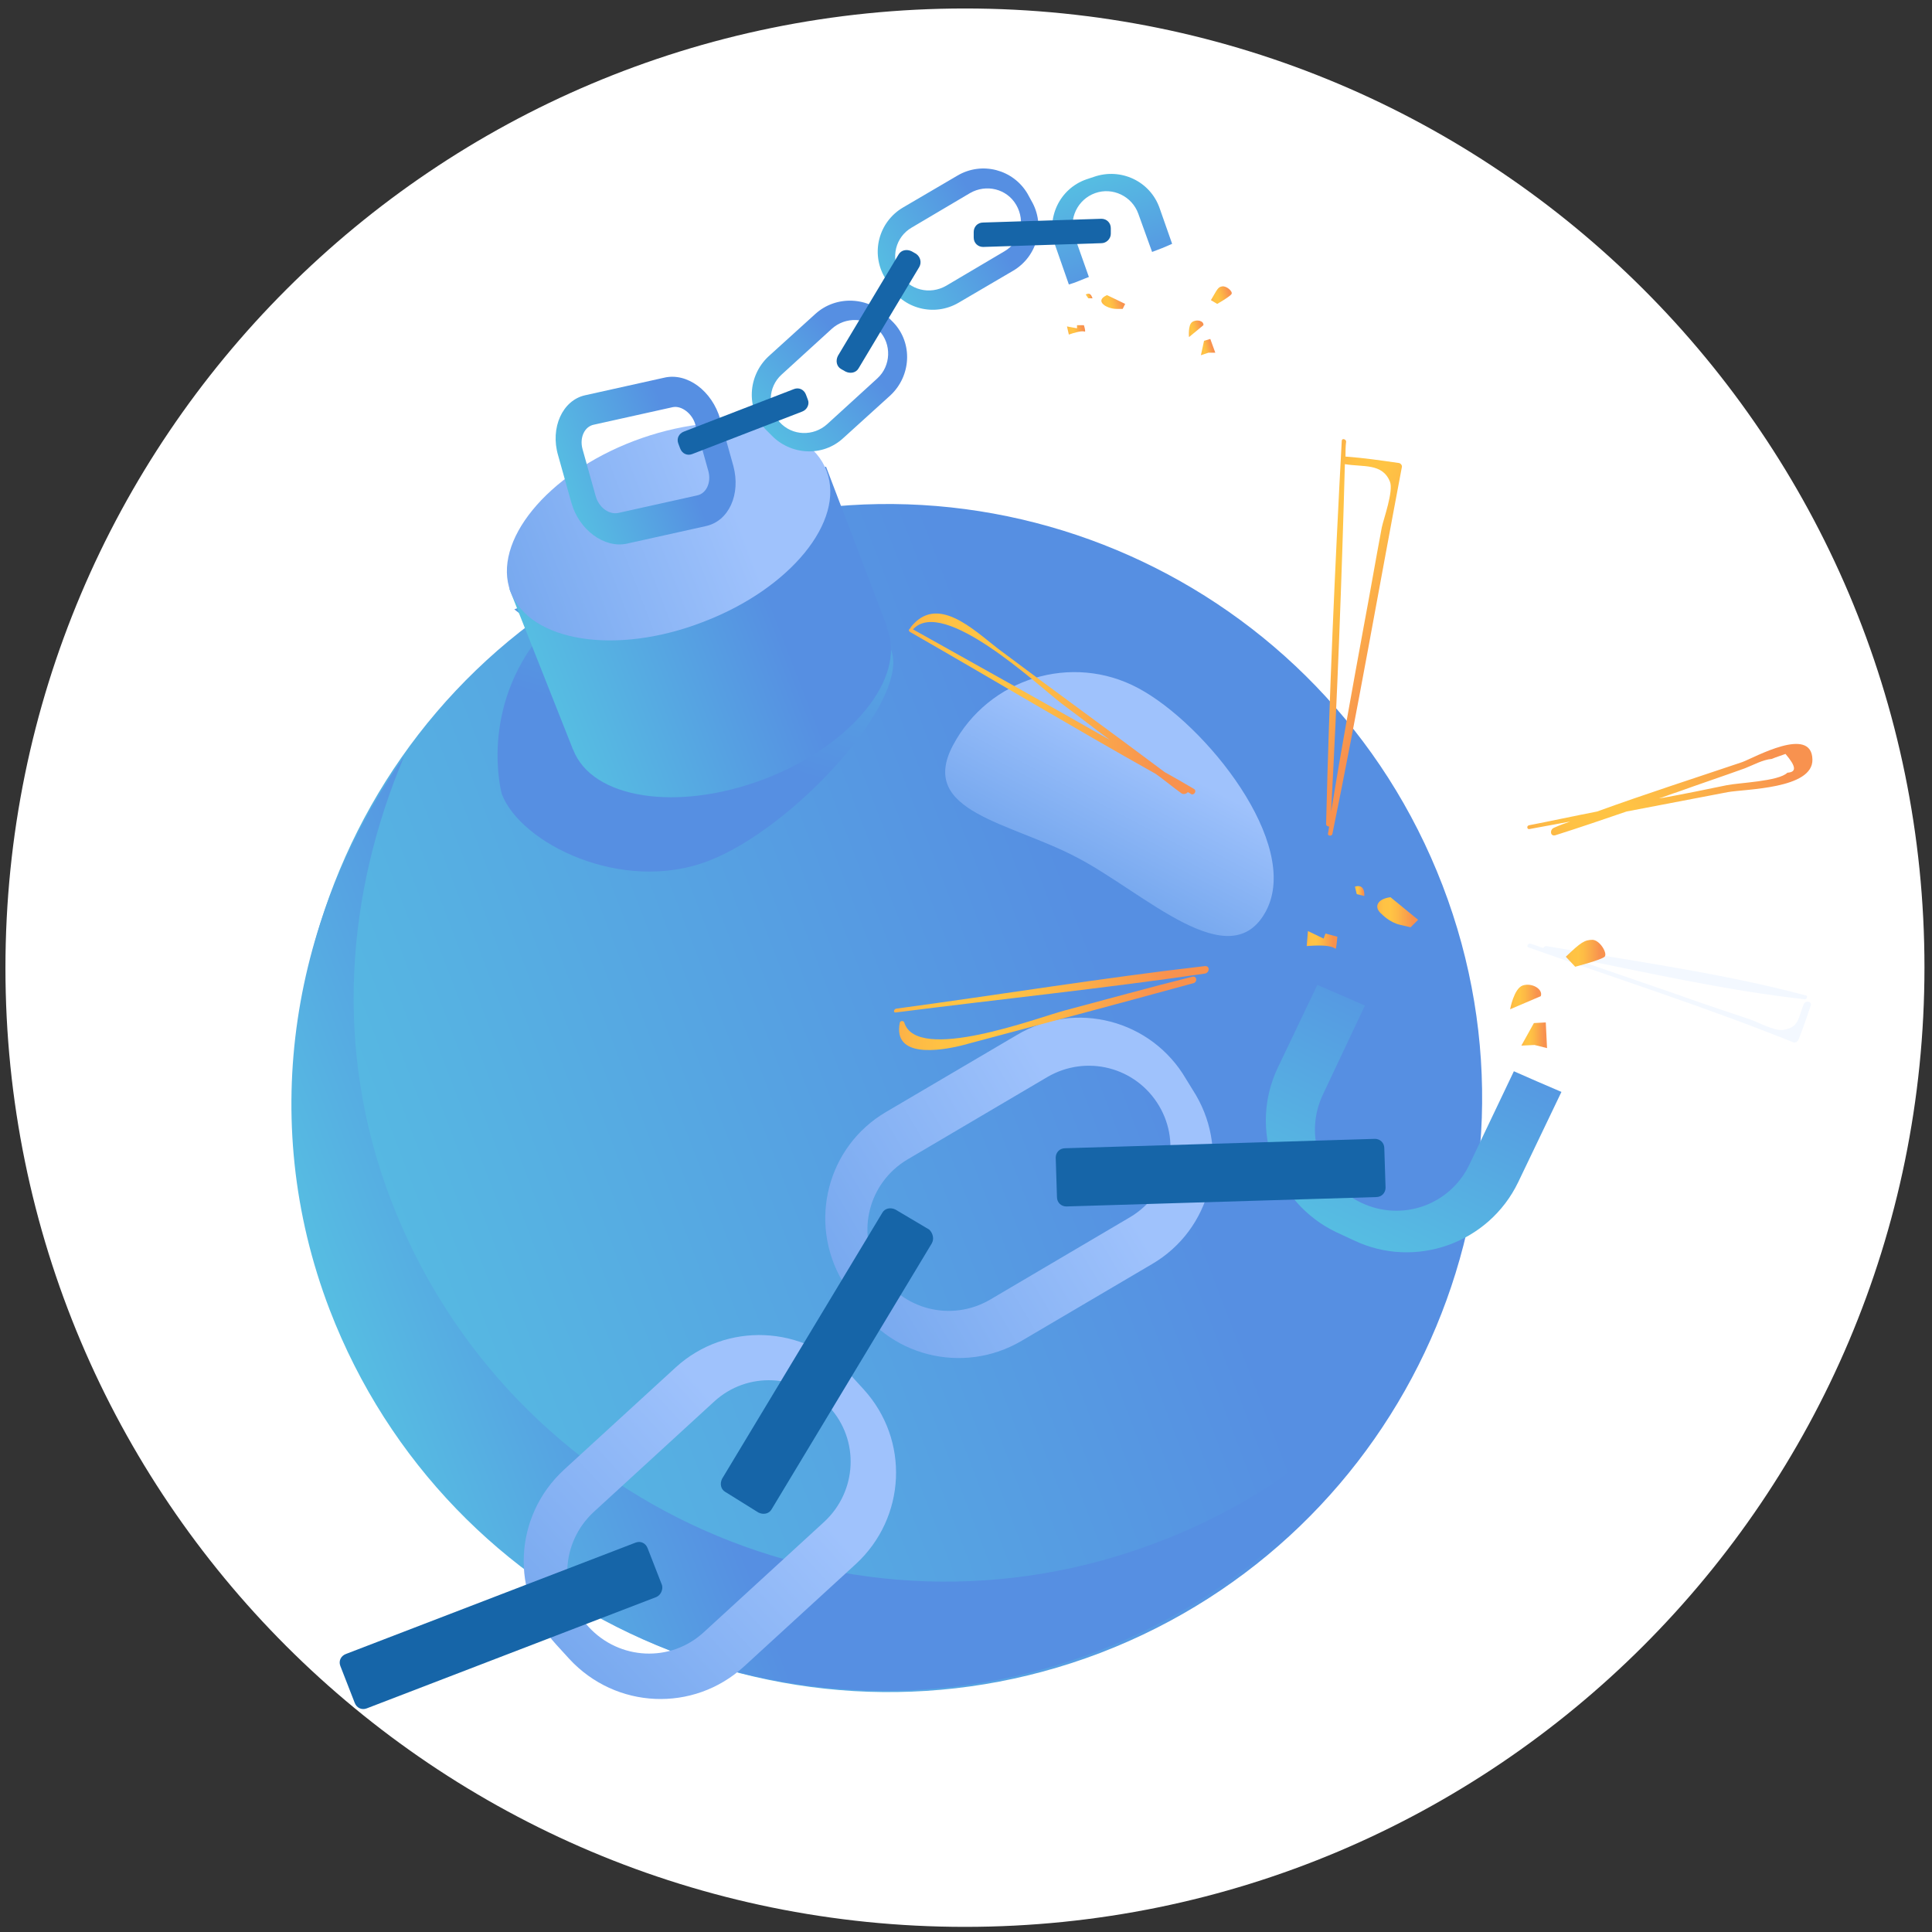 <svg width="142" height="142" viewBox="0 0 142 142" fill="none" xmlns="http://www.w3.org/2000/svg">
<rect x="0" y="0" width="142" height="142" fill="#333333" stroke="none"/>
<path d="M70.923 141.623C109.842 141.623 141.446 110.065 141.446 71.1C141.446 32.135 109.842 0.623 70.923 0.623C31.958 0.623 0.4 32.181 0.4 71.146C0.4 110.111 31.958 141.623 70.923 141.623Z" fill="white"/>
<path d="M70.371 12.906L66.369 15.252C64.575 16.31 63.977 18.61 65.035 20.404L65.311 20.91C66.369 22.705 68.669 23.303 70.463 22.245L74.466 19.898C76.26 18.84 76.858 16.54 75.8 14.746L75.524 14.24C74.466 12.446 72.165 11.848 70.371 12.906ZM73.822 18.472L69.543 21.003C68.347 21.692 66.829 21.325 66.139 20.128C65.449 18.932 65.817 17.414 67.013 16.724L71.291 14.194C72.487 13.504 74.006 13.872 74.696 15.068C75.386 16.264 75.018 17.782 73.822 18.472Z" fill="url(#paint0_linear_1721_119405)"/>
<path d="M80.906 121.474C103.401 112.825 114.672 87.57 106.024 65.074C97.375 42.578 72.119 31.308 49.623 39.956C27.128 48.605 15.857 73.861 24.506 96.356C33.154 118.852 58.41 130.077 80.906 121.474Z" fill="url(#paint1_linear_1721_119405)"/>
<path d="M85.138 113.331C62.642 121.979 37.387 110.755 28.738 88.213C24.506 77.172 25.426 65.717 29.704 55.597C21.562 67.097 18.801 82.095 24.23 96.264C32.878 118.759 58.134 129.984 80.63 121.381C92.085 116.965 100.641 108.27 105.103 97.828C100.319 104.636 93.511 110.157 85.138 113.331Z" fill="url(#paint2_linear_1721_119405)"/>
<path d="M83.666 50.582C88.588 53.205 95.673 62.037 93.05 66.96C90.428 71.882 84.126 65.625 79.203 63.049C74.281 60.427 67.427 59.691 70.049 54.769C72.671 49.846 78.789 47.96 83.666 50.582Z" fill="url(#paint3_linear_1721_119405)"/>
<path d="M39.917 46.442C35.133 52.1 36.881 58.357 36.881 58.357C38.261 61.991 45.714 65.718 52.062 63.279C58.41 60.841 66.921 51.41 65.495 47.776C65.495 47.73 65.449 47.73 65.449 47.684H65.495L60.987 35.861L37.801 44.786L39.917 46.442Z" fill="url(#paint4_linear_1721_119405)"/>
<path d="M42.079 54.998C42.079 55.044 42.079 55.044 42.125 55.09C43.505 58.725 49.807 59.691 56.202 57.252C62.55 54.814 66.599 49.892 65.219 46.212C65.219 46.166 65.172 46.166 65.172 46.12H65.219L60.71 34.297L37.432 43.267L42.079 54.998Z" fill="url(#paint5_linear_1721_119405)"/>
<path d="M51.694 45.706C58.088 43.268 62.137 38.3 60.757 34.62C59.376 30.939 53.028 29.973 46.587 32.412C40.193 34.85 36.145 39.818 37.525 43.498C38.951 47.179 45.299 48.191 51.694 45.706Z" fill="url(#paint6_linear_1721_119405)"/>
<path d="M48.796 27.765L42.999 29.053C41.343 29.421 40.423 31.445 41.021 33.469L41.987 36.919C42.539 38.944 44.425 40.324 46.081 39.956L51.878 38.668C53.58 38.3 54.454 36.322 53.902 34.251L52.936 30.801C52.338 28.731 50.498 27.351 48.796 27.765ZM51.096 31.169L52.062 34.619C52.292 35.447 51.924 36.276 51.234 36.413L45.437 37.702C44.747 37.84 44.011 37.288 43.781 36.459L42.815 33.009C42.585 32.181 42.953 31.353 43.643 31.215L49.44 29.927C50.084 29.789 50.866 30.387 51.096 31.169Z" fill="url(#paint7_linear_1721_119405)"/>
<path d="M59.928 23.073L56.478 26.201C54.96 27.627 54.822 30.019 56.248 31.537L56.662 31.951C58.088 33.47 60.481 33.608 61.999 32.181L65.449 29.053C66.967 27.627 67.105 25.235 65.679 23.717L65.265 23.303C63.839 21.785 61.447 21.693 59.928 23.073ZM64.483 27.811L60.803 31.169C59.791 32.09 58.226 32.044 57.306 31.031C56.386 30.019 56.432 28.455 57.444 27.535L61.125 24.177C62.137 23.257 63.701 23.303 64.621 24.315C65.541 25.281 65.495 26.891 64.483 27.811Z" fill="url(#paint8_linear_1721_119405)"/>
<path d="M58.962 30.249L50.866 33.377C50.498 33.515 50.13 33.331 49.992 32.963L49.853 32.595C49.715 32.227 49.9 31.859 50.267 31.721L58.364 28.593C58.732 28.455 59.1 28.639 59.238 29.007L59.376 29.375C59.514 29.697 59.33 30.111 58.962 30.249Z" fill="#1665A8"/>
<path d="M67.565 19.623L63.103 27.075C62.919 27.397 62.505 27.489 62.137 27.305L61.815 27.121C61.493 26.937 61.401 26.523 61.585 26.155L66.047 18.703C66.231 18.381 66.645 18.289 67.013 18.473L67.335 18.657C67.657 18.887 67.749 19.301 67.565 19.623Z" fill="#1665A8"/>
<path d="M80.032 20.358L78.974 17.368C78.514 16.08 79.204 14.654 80.492 14.194C81.78 13.734 83.206 14.424 83.666 15.712L84.678 18.518C85.184 18.334 85.644 18.15 86.15 17.92L85.23 15.298C84.54 13.32 82.378 12.308 80.4 12.998L79.848 13.182C77.87 13.872 76.858 16.034 77.548 18.012L78.56 20.91C79.066 20.772 79.526 20.542 80.032 20.358Z" fill="url(#paint9_linear_1721_119405)"/>
<path d="M80.951 17.874L72.257 18.15C71.889 18.15 71.567 17.874 71.567 17.46V17.046C71.567 16.678 71.843 16.356 72.257 16.356L80.951 16.08C81.32 16.08 81.642 16.356 81.642 16.77V17.184C81.642 17.552 81.32 17.874 80.951 17.874Z" fill="#1665A8"/>
<path d="M74.741 76.069L65.127 81.727C60.802 84.257 59.376 89.824 61.907 94.148L62.643 95.344C65.173 99.669 70.739 101.095 75.064 98.564L84.678 92.906C89.002 90.376 90.428 84.81 87.898 80.485L87.162 79.289C84.632 74.965 79.066 73.493 74.741 76.069ZM83.068 89.456L72.763 95.528C69.911 97.184 66.277 96.264 64.575 93.412C62.919 90.56 63.839 86.926 66.691 85.224L76.996 79.151C79.848 77.495 83.482 78.415 85.184 81.267C86.886 84.12 85.92 87.754 83.068 89.456Z" fill="url(#paint10_linear_1721_119405)"/>
<path d="M49.669 100.497L41.435 108.041C37.754 111.445 37.478 117.15 40.883 120.876L41.849 121.934C45.253 125.614 50.957 125.89 54.684 122.486L62.918 114.942C66.598 111.537 66.874 105.833 63.47 102.107L62.504 101.049C59.1 97.368 53.349 97.138 49.669 100.497ZM60.572 111.859L51.739 119.956C49.301 122.21 45.529 122.026 43.275 119.588C41.021 117.15 41.205 113.377 43.643 111.123L52.475 103.027C54.914 100.773 58.686 100.957 60.94 103.395C63.194 105.833 63.01 109.605 60.572 111.859Z" fill="url(#paint11_linear_1721_119405)"/>
<path d="M48.243 117.379L26.944 125.568C26.576 125.706 26.208 125.522 26.07 125.154L25.012 122.439C24.874 122.071 25.058 121.703 25.426 121.565L46.725 113.377C47.093 113.239 47.461 113.423 47.599 113.791L48.657 116.505C48.749 116.827 48.565 117.241 48.243 117.379Z" fill="#1665A8"/>
<path d="M68.485 91.388L56.708 110.939C56.524 111.261 56.11 111.353 55.742 111.169L53.304 109.651C52.982 109.467 52.89 109.053 53.074 108.685L64.851 89.133C65.035 88.811 65.449 88.719 65.817 88.903L68.301 90.376C68.577 90.651 68.669 91.066 68.485 91.388Z" fill="#1665A8"/>
<path d="M111.268 78.736L108.001 85.591C106.575 88.581 103.033 89.823 100.043 88.397C97.053 86.971 95.811 83.428 97.237 80.438L100.319 73.906C99.169 73.4 97.973 72.894 96.823 72.388L93.924 78.46C91.762 82.968 93.695 88.397 98.203 90.559L99.491 91.157C103.999 93.319 109.428 91.387 111.59 86.879L114.764 80.254C113.568 79.748 112.418 79.242 111.268 78.736Z" fill="url(#paint12_linear_1721_119405)"/>
<path d="M101.147 87.983L78.376 88.673C78.008 88.673 77.686 88.397 77.686 87.983L77.594 85.085C77.594 84.717 77.87 84.395 78.284 84.395L101.055 83.705C101.423 83.705 101.745 83.981 101.745 84.395L101.837 87.293C101.837 87.661 101.561 87.983 101.147 87.983Z" fill="#1665A8"/>
<path d="M88.542 71.008C80.951 71.882 73.407 73.124 65.862 74.136C65.678 74.182 65.632 74.458 65.862 74.412C73.407 73.446 80.998 72.664 88.542 71.56C88.91 71.514 88.956 70.962 88.542 71.008Z" fill="url(#paint13_linear_1721_119405)"/>
<path d="M87.622 71.79C84.494 72.572 81.366 73.446 78.237 74.274C76.305 74.78 67.381 78.184 66.461 75.148C66.415 75.01 66.185 75.01 66.139 75.148C65.587 77.816 69.129 77.218 70.647 76.85C76.351 75.332 82.056 73.814 87.76 72.25C88.036 72.112 87.944 71.698 87.622 71.79Z" fill="url(#paint14_linear_1721_119405)"/>
<path d="M66.921 46.12V46.166C66.829 46.212 66.737 46.35 66.875 46.442C72.901 49.892 78.882 53.48 84.954 56.885C85.598 57.345 86.196 57.851 86.84 58.311C86.978 58.403 87.208 58.357 87.3 58.219C87.392 58.265 87.484 58.311 87.53 58.357C87.76 58.495 87.99 58.127 87.76 57.989C87.07 57.575 86.334 57.161 85.598 56.747C81.55 53.711 77.41 50.72 73.361 47.684C71.521 46.258 68.853 43.636 66.921 46.12ZM78.054 51.732C79.25 52.606 80.4 53.526 81.596 54.401C76.766 51.64 71.935 48.972 67.105 46.258C69.313 43.82 76.26 50.352 78.054 51.732Z" fill="url(#paint15_linear_1721_119405)"/>
<path d="M102.757 34.022C101.469 33.838 100.227 33.654 98.939 33.562H98.893C98.893 33.194 98.893 32.826 98.939 32.458C98.939 32.274 98.617 32.182 98.617 32.412C98.111 41.797 97.697 51.181 97.467 60.566C97.467 60.704 97.605 60.75 97.697 60.75C97.651 60.934 97.651 61.072 97.605 61.256C97.559 61.44 97.881 61.486 97.927 61.302C99.767 52.331 101.331 43.315 103.033 34.344C103.079 34.206 102.941 34.022 102.757 34.022ZM102.159 35.402C102.435 36.092 101.699 38.116 101.561 38.76C101.101 41.199 100.687 43.637 100.227 46.075C99.399 50.583 98.571 55.138 97.835 59.646C98.295 51.135 98.617 42.625 98.847 34.114C100.181 34.344 101.607 34.022 102.159 35.402Z" fill="url(#paint16_linear_1721_119405)"/>
<path d="M112.326 69.628C118.813 71.928 125.437 74.044 131.832 76.62C131.97 76.666 132.154 76.528 132.2 76.39C132.522 75.562 132.798 74.78 133.074 73.952C133.212 73.584 132.706 73.492 132.568 73.814C132.154 74.826 132.246 75.516 131.05 75.7C130.405 75.792 129.163 75.102 128.611 74.918C126.817 74.32 125.023 73.722 123.229 73.078C120.561 72.158 117.893 71.238 115.224 70.318C121.021 71.468 126.817 72.802 132.66 73.446C132.798 73.446 132.89 73.216 132.752 73.17C126.541 71.514 120.009 70.64 113.66 69.536C113.568 69.536 113.476 69.582 113.43 69.674C113.108 69.582 112.786 69.444 112.464 69.352C112.28 69.352 112.188 69.582 112.326 69.628Z" fill="#F3F8FF"/>
<path d="M128.059 56.011C124.517 57.207 120.928 58.358 117.386 59.645C115.73 59.968 114.028 60.336 112.372 60.658C112.188 60.704 112.234 60.98 112.418 60.934C113.43 60.75 114.396 60.566 115.408 60.382C114.994 60.52 114.626 60.658 114.212 60.842C113.89 60.98 113.936 61.486 114.304 61.394C116.052 60.842 117.8 60.244 119.548 59.645L127.001 58.219C128.289 57.989 133.257 57.989 133.211 55.827C133.165 53.297 128.933 55.689 128.059 56.011ZM131.371 56.793C130.727 57.437 127.783 57.529 126.909 57.713C125.345 58.035 123.781 58.358 122.263 58.633C122.171 58.633 122.033 58.679 121.941 58.679C122.401 58.541 122.815 58.358 123.275 58.219C124.931 57.621 126.587 57.069 128.243 56.471C128.841 56.241 129.577 55.827 130.221 55.781C130.543 55.643 130.865 55.551 131.233 55.413C132.015 56.333 132.061 56.747 131.371 56.793Z" fill="url(#paint17_linear_1721_119405)"/>
<path d="M102.205 65.947C102.205 65.947 101.515 65.993 101.285 66.407C101.055 66.821 101.561 67.189 101.561 67.189C101.561 67.189 102.113 67.787 102.895 67.971C103.677 68.155 103.677 68.155 103.677 68.155L104.229 67.603L102.205 65.947Z" fill="url(#paint18_linear_1721_119405)"/>
<path d="M99.583 65.165L99.721 65.718L100.273 65.856C100.273 65.809 100.365 64.935 99.583 65.165Z" fill="url(#paint19_linear_1721_119405)"/>
<path d="M96.132 68.432L96.04 69.536C96.04 69.536 97.007 69.444 97.605 69.536C98.203 69.628 98.157 69.858 98.203 69.628C98.249 69.398 98.295 68.846 98.295 68.846L97.421 68.616L97.283 68.984L96.132 68.432Z" fill="url(#paint20_linear_1721_119405)"/>
<path d="M110.992 74.182C110.992 74.182 111.268 72.664 111.912 72.434C112.602 72.204 113.43 72.71 113.246 73.216L110.992 74.182Z" fill="url(#paint21_linear_1721_119405)"/>
<path d="M112.74 75.194L111.82 76.851L112.786 76.805L113.706 77.035L113.614 75.148L112.74 75.194Z" fill="url(#paint22_linear_1721_119405)"/>
<path d="M115.086 70.318L115.776 71.054C115.776 71.054 117.708 70.548 117.938 70.318C118.168 70.088 117.616 69.122 117.064 69.076C116.466 69.076 116.19 69.26 115.086 70.318Z" fill="url(#paint23_linear_1721_119405)"/>
<path d="M81.366 21.692C81.366 21.692 80.998 21.83 80.952 22.06C80.906 22.29 81.228 22.474 81.228 22.474C81.228 22.474 81.596 22.704 82.056 22.704C82.516 22.704 82.516 22.704 82.516 22.704L82.7 22.336L81.366 21.692Z" fill="url(#paint24_linear_1721_119405)"/>
<path d="M79.802 21.647L79.986 21.923H80.308C80.262 21.923 80.216 21.417 79.802 21.647Z" fill="url(#paint25_linear_1721_119405)"/>
<path d="M78.422 23.992L78.56 24.59C78.56 24.59 79.066 24.406 79.434 24.36C79.756 24.314 79.756 24.452 79.756 24.314C79.756 24.176 79.664 23.9 79.664 23.9H79.158V24.13L78.422 23.992Z" fill="url(#paint26_linear_1721_119405)"/>
<path d="M87.392 24.775C87.392 24.775 87.3 23.901 87.622 23.671C87.944 23.441 88.496 23.579 88.45 23.901L87.392 24.775Z" fill="url(#paint27_linear_1721_119405)"/>
<path d="M88.496 25.05L88.266 26.108L88.818 25.924H89.324L88.956 24.912L88.496 25.05Z" fill="url(#paint28_linear_1721_119405)"/>
<path d="M89.002 22.061L89.463 22.337C89.463 22.337 90.429 21.785 90.521 21.601C90.613 21.416 90.153 21.003 89.831 21.049C89.508 21.095 89.463 21.279 89.002 22.061Z" fill="url(#paint29_linear_1721_119405)"/>
<defs>
<linearGradient id="paint0_linear_1721_119405" x1="65.166" y1="20.696" x2="75.679" y2="14.501" gradientUnits="userSpaceOnUse">
<stop stop-color="#56BDE2"/>
<stop offset="0.269" stop-color="#56ACE2"/>
<stop offset="0.709" stop-color="#568FE2"/>
</linearGradient>
<linearGradient id="paint1_linear_1721_119405" x1="24.522" y1="96.356" x2="106.022" y2="65.069" gradientUnits="userSpaceOnUse">
<stop stop-color="#56BDE2"/>
<stop offset="0.709" stop-color="#568FE2"/>
</linearGradient>
<linearGradient id="paint2_linear_1721_119405" x1="25.627" y1="99.891" x2="95.595" y2="73.03" gradientUnits="userSpaceOnUse">
<stop stop-color="#56BDE2"/>
<stop offset="0.293" stop-color="#568FE2"/>
</linearGradient>
<linearGradient id="paint3_linear_1721_119405" x1="79.912" y1="64.013" x2="86.303" y2="51.954" gradientUnits="userSpaceOnUse">
<stop stop-color="#78A9EF"/>
<stop offset="0.708" stop-color="#9FC2FC"/>
</linearGradient>
<linearGradient id="paint4_linear_1721_119405" x1="55.735" y1="33.94" x2="47.1" y2="62.397" gradientUnits="userSpaceOnUse">
<stop stop-color="#56BDE2"/>
<stop offset="0.269" stop-color="#56ACE2"/>
<stop offset="0.709" stop-color="#568FE2"/>
</linearGradient>
<linearGradient id="paint5_linear_1721_119405" x1="40.992" y1="52.498" x2="64.19" y2="43.592" gradientUnits="userSpaceOnUse">
<stop stop-color="#56BDE2"/>
<stop offset="0.709" stop-color="#568FE2"/>
</linearGradient>
<linearGradient id="paint6_linear_1721_119405" x1="37.55" y1="43.531" x2="60.748" y2="34.625" gradientUnits="userSpaceOnUse">
<stop stop-color="#78A9EF"/>
<stop offset="0.708" stop-color="#9FC2FC"/>
</linearGradient>
<linearGradient id="paint7_linear_1721_119405" x1="41.625" y1="36.088" x2="53.258" y2="31.623" gradientUnits="userSpaceOnUse">
<stop stop-color="#56BDE2"/>
<stop offset="0.269" stop-color="#56ACE2"/>
<stop offset="0.709" stop-color="#568FE2"/>
</linearGradient>
<linearGradient id="paint8_linear_1721_119405" x1="56.466" y1="31.777" x2="65.459" y2="23.529" gradientUnits="userSpaceOnUse">
<stop stop-color="#56BDE2"/>
<stop offset="0.269" stop-color="#56ACE2"/>
<stop offset="0.709" stop-color="#568FE2"/>
</linearGradient>
<linearGradient id="paint9_linear_1721_119405" x1="80.096" y1="13.143" x2="84.175" y2="24.644" gradientUnits="userSpaceOnUse">
<stop stop-color="#56BDE2"/>
<stop offset="0.269" stop-color="#56ACE2"/>
<stop offset="0.709" stop-color="#568FE2"/>
</linearGradient>
<linearGradient id="paint10_linear_1721_119405" x1="62.255" y1="94.77" x2="87.533" y2="79.874" gradientUnits="userSpaceOnUse">
<stop stop-color="#78A9EF"/>
<stop offset="0.708" stop-color="#9FC2FC"/>
</linearGradient>
<linearGradient id="paint11_linear_1721_119405" x1="41.324" y1="121.412" x2="62.948" y2="101.58" gradientUnits="userSpaceOnUse">
<stop stop-color="#78A9EF"/>
<stop offset="0.708" stop-color="#9FC2FC"/>
</linearGradient>
<linearGradient id="paint12_linear_1721_119405" x1="98.841" y1="90.892" x2="111.461" y2="64.403" gradientUnits="userSpaceOnUse">
<stop stop-color="#56BDE2"/>
<stop offset="0.269" stop-color="#56ACE2"/>
<stop offset="0.709" stop-color="#568FE2"/>
</linearGradient>
<linearGradient id="paint13_linear_1721_119405" x1="65.701" y1="72.72" x2="88.829" y2="72.72" gradientUnits="userSpaceOnUse">
<stop stop-color="#FCB148"/>
<stop offset="0.052" stop-color="#FDBA46"/>
<stop offset="0.142" stop-color="#FFC244"/>
<stop offset="0.318" stop-color="#FFC444"/>
<stop offset="0.485" stop-color="#FDB946"/>
<stop offset="0.775" stop-color="#F99C4D"/>
<stop offset="0.866" stop-color="#F8924F"/>
<stop offset="1" stop-color="#F8924F"/>
</linearGradient>
<linearGradient id="paint14_linear_1721_119405" x1="66.079" y1="74.477" x2="87.917" y2="74.477" gradientUnits="userSpaceOnUse">
<stop stop-color="#FCB148"/>
<stop offset="0.052" stop-color="#FDBA46"/>
<stop offset="0.142" stop-color="#FFC244"/>
<stop offset="0.318" stop-color="#FFC444"/>
<stop offset="0.485" stop-color="#FDB946"/>
<stop offset="0.775" stop-color="#F99C4D"/>
<stop offset="0.866" stop-color="#F8924F"/>
<stop offset="1" stop-color="#F8924F"/>
</linearGradient>
<linearGradient id="paint15_linear_1721_119405" x1="66.779" y1="51.724" x2="87.824" y2="51.724" gradientUnits="userSpaceOnUse">
<stop stop-color="#FCB148"/>
<stop offset="0.052" stop-color="#FDBA46"/>
<stop offset="0.142" stop-color="#FFC244"/>
<stop offset="0.318" stop-color="#FFC444"/>
<stop offset="0.485" stop-color="#FDB946"/>
<stop offset="0.775" stop-color="#F99C4D"/>
<stop offset="0.866" stop-color="#F8924F"/>
<stop offset="1" stop-color="#F8924F"/>
</linearGradient>
<linearGradient id="paint16_linear_1721_119405" x1="92.952" y1="44.255" x2="103.634" y2="49.335" gradientUnits="userSpaceOnUse">
<stop stop-color="#FCB148"/>
<stop offset="0.052" stop-color="#FDBA46"/>
<stop offset="0.142" stop-color="#FFC244"/>
<stop offset="0.318" stop-color="#FFC444"/>
<stop offset="0.485" stop-color="#FDB946"/>
<stop offset="0.775" stop-color="#F99C4D"/>
<stop offset="0.866" stop-color="#F8924F"/>
<stop offset="1" stop-color="#F8924F"/>
</linearGradient>
<linearGradient id="paint17_linear_1721_119405" x1="115.709" y1="64.723" x2="130.21" y2="51.868" gradientUnits="userSpaceOnUse">
<stop stop-color="#FCB148"/>
<stop offset="0.052" stop-color="#FDBA46"/>
<stop offset="0.142" stop-color="#FFC244"/>
<stop offset="0.318" stop-color="#FFC444"/>
<stop offset="0.485" stop-color="#FDB946"/>
<stop offset="0.775" stop-color="#F99C4D"/>
<stop offset="0.866" stop-color="#F8924F"/>
<stop offset="1" stop-color="#F8924F"/>
</linearGradient>
<linearGradient id="paint18_linear_1721_119405" x1="101.247" y1="67.085" x2="104.22" y2="67.085" gradientUnits="userSpaceOnUse">
<stop stop-color="#FCB148"/>
<stop offset="0.052" stop-color="#FDBA46"/>
<stop offset="0.142" stop-color="#FFC244"/>
<stop offset="0.318" stop-color="#FFC444"/>
<stop offset="0.485" stop-color="#FDB946"/>
<stop offset="0.775" stop-color="#F99C4D"/>
<stop offset="0.866" stop-color="#F8924F"/>
<stop offset="1" stop-color="#F8924F"/>
</linearGradient>
<linearGradient id="paint19_linear_1721_119405" x1="99.581" y1="65.478" x2="100.266" y2="65.478" gradientUnits="userSpaceOnUse">
<stop stop-color="#FCB148"/>
<stop offset="0.052" stop-color="#FDBA46"/>
<stop offset="0.142" stop-color="#FFC244"/>
<stop offset="0.318" stop-color="#FFC444"/>
<stop offset="0.485" stop-color="#FDB946"/>
<stop offset="0.775" stop-color="#F99C4D"/>
<stop offset="0.866" stop-color="#F8924F"/>
<stop offset="1" stop-color="#F8924F"/>
</linearGradient>
<linearGradient id="paint20_linear_1721_119405" x1="96.019" y1="69.069" x2="98.278" y2="69.069" gradientUnits="userSpaceOnUse">
<stop stop-color="#FCB148"/>
<stop offset="0.052" stop-color="#FDBA46"/>
<stop offset="0.142" stop-color="#FFC244"/>
<stop offset="0.318" stop-color="#FFC444"/>
<stop offset="0.485" stop-color="#FDB946"/>
<stop offset="0.775" stop-color="#F99C4D"/>
<stop offset="0.866" stop-color="#F8924F"/>
<stop offset="1" stop-color="#F8924F"/>
</linearGradient>
<linearGradient id="paint21_linear_1721_119405" x1="110.976" y1="73.27" x2="113.273" y2="73.27" gradientUnits="userSpaceOnUse">
<stop stop-color="#FCB148"/>
<stop offset="0.052" stop-color="#FDBA46"/>
<stop offset="0.142" stop-color="#FFC244"/>
<stop offset="0.318" stop-color="#FFC444"/>
<stop offset="0.485" stop-color="#FDB946"/>
<stop offset="0.775" stop-color="#F99C4D"/>
<stop offset="0.866" stop-color="#F8924F"/>
<stop offset="1" stop-color="#F8924F"/>
</linearGradient>
<linearGradient id="paint22_linear_1721_119405" x1="111.838" y1="76.104" x2="113.714" y2="76.104" gradientUnits="userSpaceOnUse">
<stop stop-color="#FCB148"/>
<stop offset="0.052" stop-color="#FDBA46"/>
<stop offset="0.142" stop-color="#FFC244"/>
<stop offset="0.318" stop-color="#FFC444"/>
<stop offset="0.485" stop-color="#FDB946"/>
<stop offset="0.775" stop-color="#F99C4D"/>
<stop offset="0.866" stop-color="#F8924F"/>
<stop offset="1" stop-color="#F8924F"/>
</linearGradient>
<linearGradient id="paint23_linear_1721_119405" x1="115.086" y1="70.08" x2="117.958" y2="70.08" gradientUnits="userSpaceOnUse">
<stop stop-color="#FCB148"/>
<stop offset="0.052" stop-color="#FDBA46"/>
<stop offset="0.142" stop-color="#FFC244"/>
<stop offset="0.318" stop-color="#FFC444"/>
<stop offset="0.485" stop-color="#FDB946"/>
<stop offset="0.775" stop-color="#F99C4D"/>
<stop offset="0.866" stop-color="#F8924F"/>
<stop offset="1" stop-color="#F8924F"/>
</linearGradient>
<linearGradient id="paint24_linear_1721_119405" x1="81.005" y1="22.442" x2="82.62" y2="21.981" gradientUnits="userSpaceOnUse">
<stop stop-color="#FCB148"/>
<stop offset="0.052" stop-color="#FDBA46"/>
<stop offset="0.142" stop-color="#FFC244"/>
<stop offset="0.318" stop-color="#FFC444"/>
<stop offset="0.485" stop-color="#FDB946"/>
<stop offset="0.775" stop-color="#F99C4D"/>
<stop offset="0.866" stop-color="#F8924F"/>
<stop offset="1" stop-color="#F8924F"/>
</linearGradient>
<linearGradient id="paint25_linear_1721_119405" x1="79.852" y1="21.829" x2="80.224" y2="21.723" gradientUnits="userSpaceOnUse">
<stop stop-color="#FCB148"/>
<stop offset="0.052" stop-color="#FDBA46"/>
<stop offset="0.142" stop-color="#FFC244"/>
<stop offset="0.318" stop-color="#FFC444"/>
<stop offset="0.485" stop-color="#FDB946"/>
<stop offset="0.775" stop-color="#F99C4D"/>
<stop offset="0.866" stop-color="#F8924F"/>
<stop offset="1" stop-color="#F8924F"/>
</linearGradient>
<linearGradient id="paint26_linear_1721_119405" x1="78.475" y1="24.33" x2="79.701" y2="23.98" gradientUnits="userSpaceOnUse">
<stop stop-color="#FCB148"/>
<stop offset="0.052" stop-color="#FDBA46"/>
<stop offset="0.142" stop-color="#FFC244"/>
<stop offset="0.318" stop-color="#FFC444"/>
<stop offset="0.485" stop-color="#FDB946"/>
<stop offset="0.775" stop-color="#F99C4D"/>
<stop offset="0.866" stop-color="#F8924F"/>
<stop offset="1" stop-color="#F8924F"/>
</linearGradient>
<linearGradient id="paint27_linear_1721_119405" x1="87.246" y1="24.291" x2="88.493" y2="23.935" gradientUnits="userSpaceOnUse">
<stop stop-color="#FCB148"/>
<stop offset="0.052" stop-color="#FDBA46"/>
<stop offset="0.142" stop-color="#FFC244"/>
<stop offset="0.318" stop-color="#FFC444"/>
<stop offset="0.485" stop-color="#FDB946"/>
<stop offset="0.775" stop-color="#F99C4D"/>
<stop offset="0.866" stop-color="#F8924F"/>
<stop offset="1" stop-color="#F8924F"/>
</linearGradient>
<linearGradient id="paint28_linear_1721_119405" x1="88.154" y1="25.695" x2="89.172" y2="25.404" gradientUnits="userSpaceOnUse">
<stop stop-color="#FCB148"/>
<stop offset="0.052" stop-color="#FDBA46"/>
<stop offset="0.142" stop-color="#FFC244"/>
<stop offset="0.318" stop-color="#FFC444"/>
<stop offset="0.485" stop-color="#FDB946"/>
<stop offset="0.775" stop-color="#F99C4D"/>
<stop offset="0.866" stop-color="#F8924F"/>
<stop offset="1" stop-color="#F8924F"/>
</linearGradient>
<linearGradient id="paint29_linear_1721_119405" x1="88.983" y1="21.922" x2="90.542" y2="21.476" gradientUnits="userSpaceOnUse">
<stop stop-color="#FCB148"/>
<stop offset="0.052" stop-color="#FDBA46"/>
<stop offset="0.142" stop-color="#FFC244"/>
<stop offset="0.318" stop-color="#FFC444"/>
<stop offset="0.485" stop-color="#FDB946"/>
<stop offset="0.775" stop-color="#F99C4D"/>
<stop offset="0.866" stop-color="#F8924F"/>
<stop offset="1" stop-color="#F8924F"/>
</linearGradient>
</defs>
</svg>
